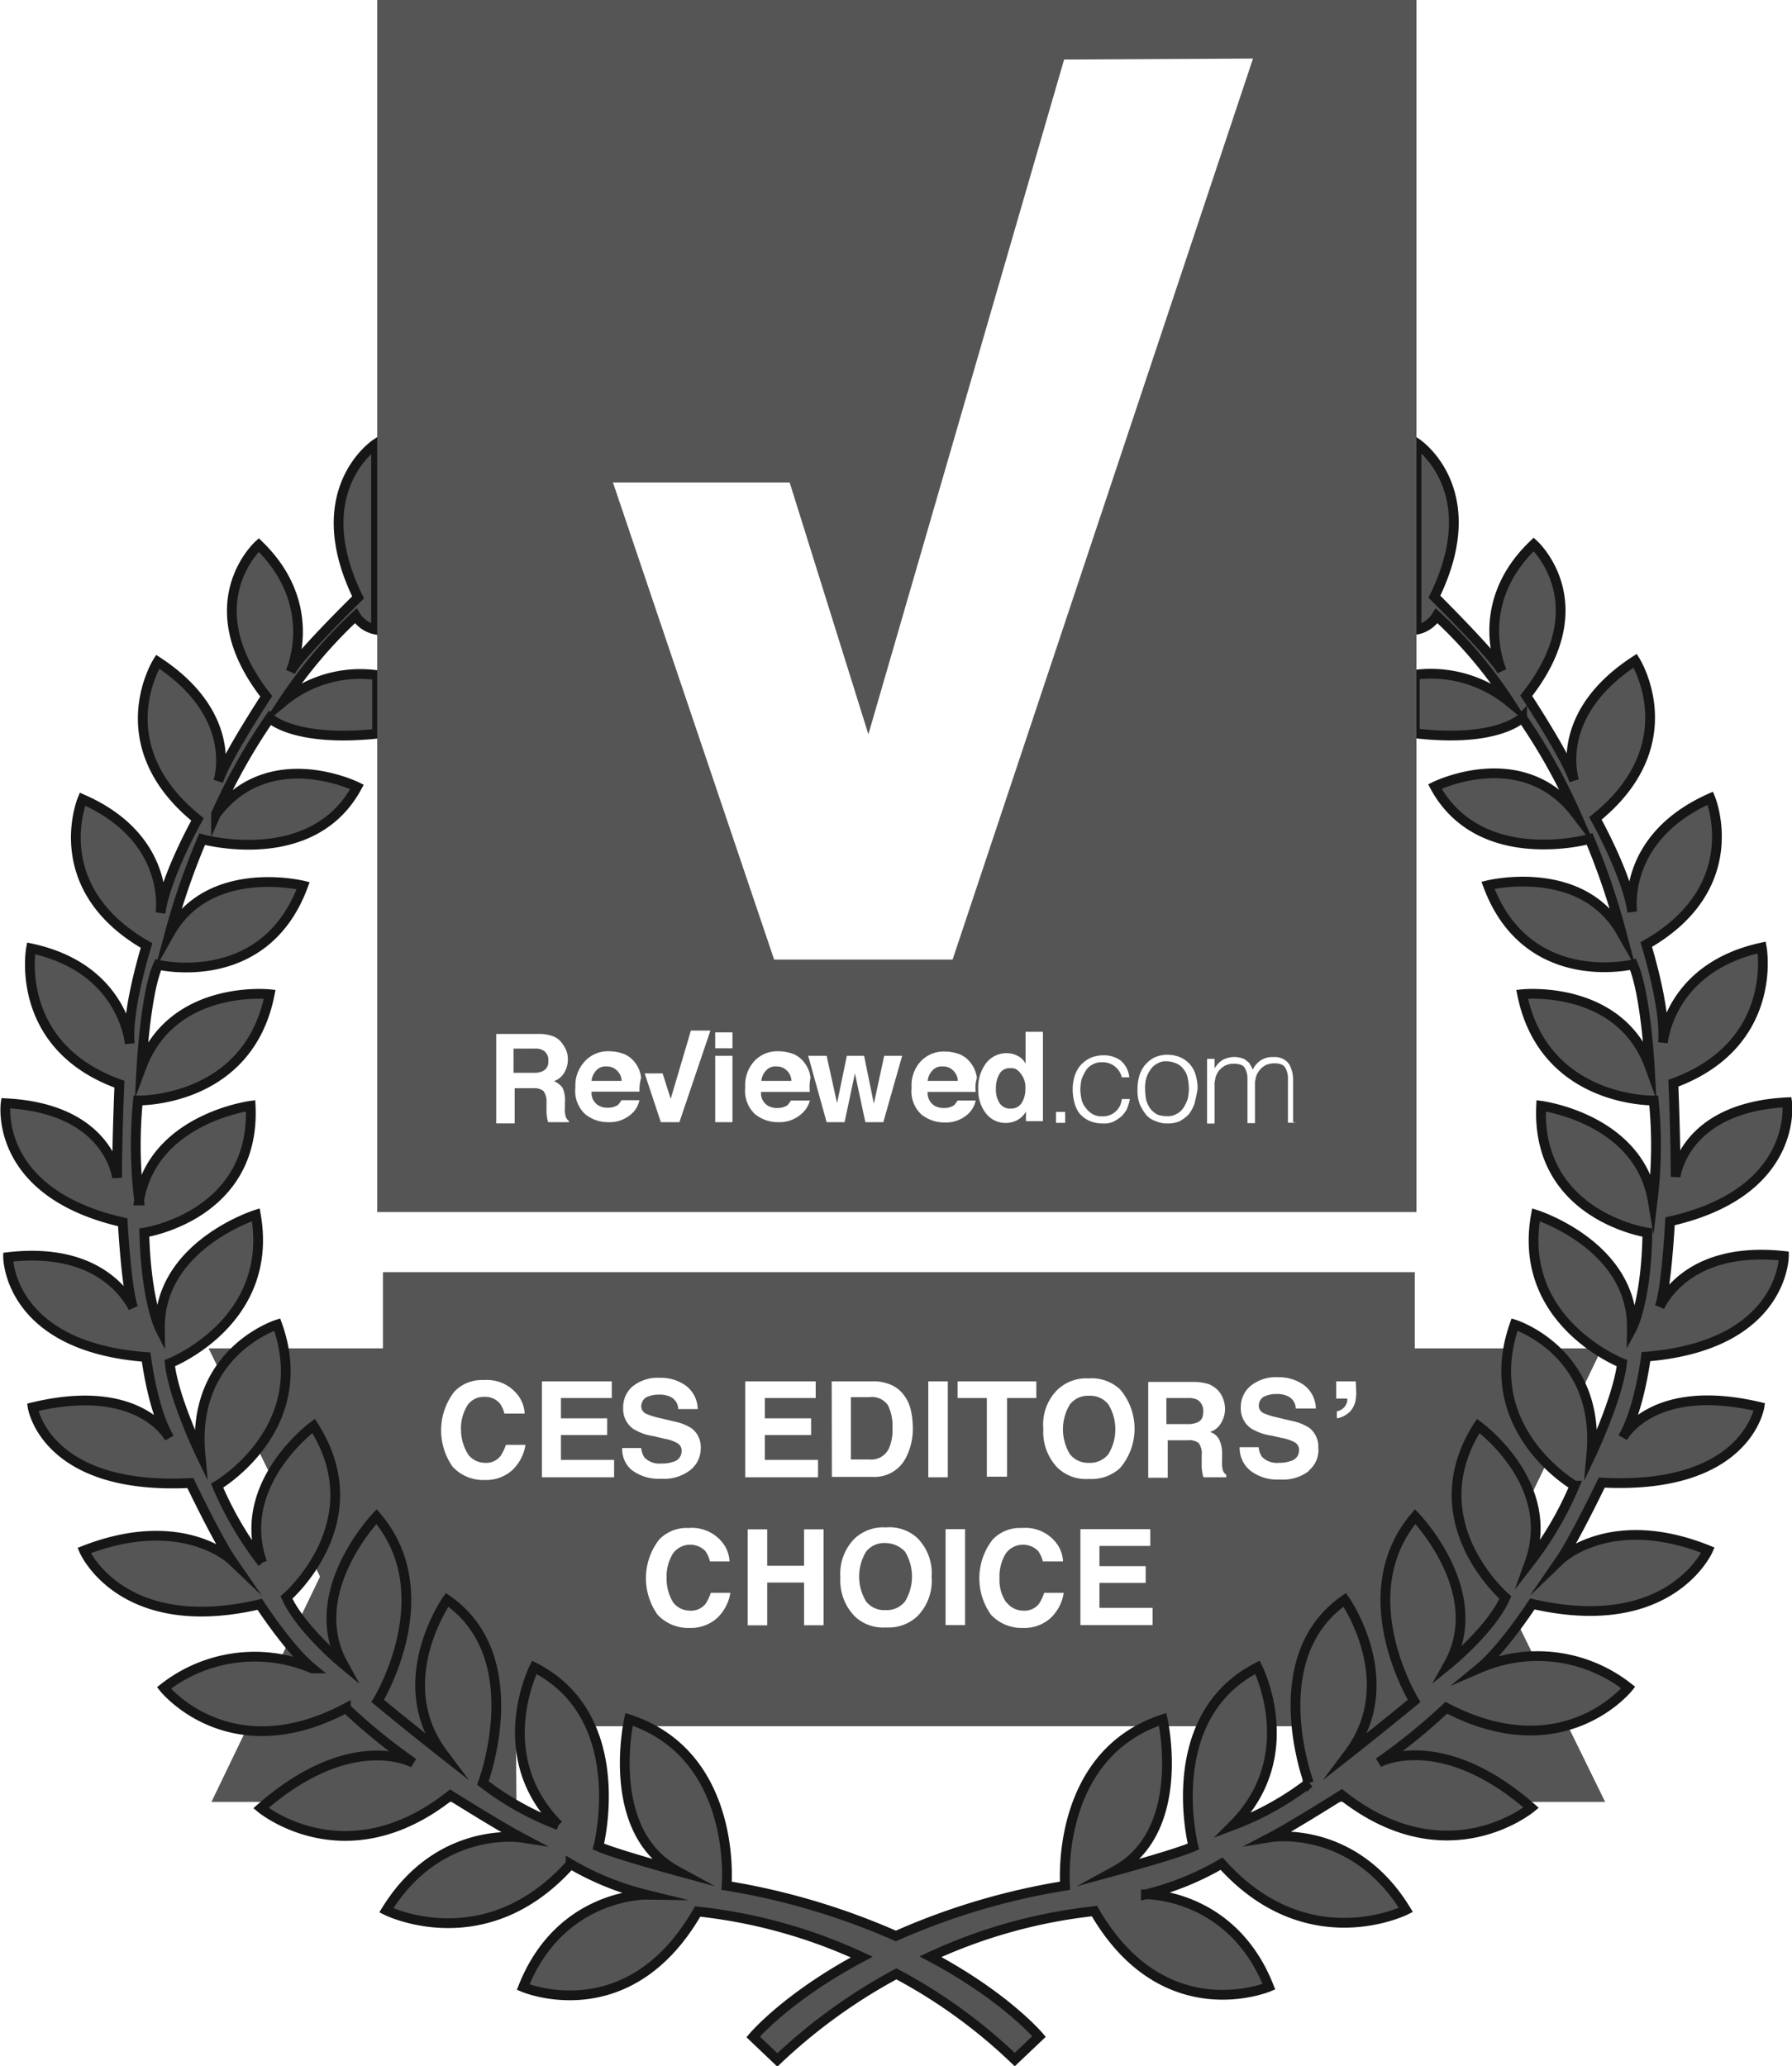 <svg xmlns="http://www.w3.org/2000/svg" viewBox="0 0 183.66 211.75"><defs><style>.cls-1,.cls-2{fill:#555;}.cls-2{stroke:#161616;stroke-miterlimit:10;}</style></defs><title>Asset 4</title><g id="Layer_2" data-name="Layer 2"><g id="Layer_1-2" data-name="Layer 1"><path class="cls-1" d="M91.18,148.25a4.72,4.72,0,0,0,.29-1.9A4.8,4.8,0,0,0,91,144a2,2,0,0,0-1.9-.82H87.21v6.39H89.1A2,2,0,0,0,91.18,148.25Z"/><path class="cls-1" d="M90.76,158.13a2.36,2.36,0,0,0-2,.89,4.92,4.92,0,0,0,0,5.09,2.33,2.33,0,0,0,2,.89,2.36,2.36,0,0,0,2-.89,4.92,4.92,0,0,0,0-5.09A2.78,2.78,0,0,0,90.76,158.13Z"/><path class="cls-1" d="M122.73,143.45a2,2,0,0,0-.94-.18h-2.25v2.67h2.19a2.29,2.29,0,0,0,1-.18c.42-.18.59-.53.59-1.12A1.33,1.33,0,0,0,122.73,143.45Z"/><path class="cls-1" d="M153.05,161.27l11.13-23.09H145v-7.81H39.25v7.81H21.38L32.8,161.57,21.67,184.66H52.93l-.06-7.76h80.58l.06,7.76h31Zm-44.64-18.88a4.28,4.28,0,0,1,3.19-1.13,4.23,4.23,0,0,1,3.2,1.13,6.21,6.21,0,0,1,0,8.05,4.31,4.31,0,0,1-3.2,1.12,4.2,4.2,0,0,1-3.19-1.12,5.27,5.27,0,0,1-1.48-4A5,5,0,0,1,108.41,142.39Zm-10.13-.83h7.93v1.71h-3v8.06h-2.07v-8.06h-3v-1.71Zm-3.14,0h2v9.83h-2ZM48,149.08a2.18,2.18,0,0,0,1.71.83,1.85,1.85,0,0,0,1.6-.72,4.88,4.88,0,0,0,.54-1.12h2a4.44,4.44,0,0,1-1.36,2.6,4,4,0,0,1-2.79,1,4.26,4.26,0,0,1-3.31-1.36,6.48,6.48,0,0,1,.18-7.7,3.87,3.87,0,0,1,3-1.18,4,4,0,0,1,3.55,1.6,3.32,3.32,0,0,1,.65,1.83H51.69a2.92,2.92,0,0,0-.48-1.06,2,2,0,0,0-1.59-.65,2,2,0,0,0-1.72.88,4.47,4.47,0,0,0-.65,2.55A4.75,4.75,0,0,0,48,149.08Zm15,2.31H55.54v-9.83H62.7v1.71H57.49v2.08h4.74v1.71H57.49v2.55h5.45v1.78Zm.77-3h1.95a2,2,0,0,0,.35,1,2.16,2.16,0,0,0,1.72.59,3.37,3.37,0,0,0,1.19-.17,1.13,1.13,0,0,0,.88-1.13.88.88,0,0,0-.41-.77,4,4,0,0,0-1.36-.47L67,147.18a5.44,5.44,0,0,1-2.13-.77,2.48,2.48,0,0,1-1-2.13,2.79,2.79,0,0,1,.95-2.19,4.1,4.1,0,0,1,2.84-.89,4.36,4.36,0,0,1,2.67.83,3.08,3.08,0,0,1,1.18,2.37h-2a1.42,1.42,0,0,0-.77-1.24,2.58,2.58,0,0,0-1.25-.24,2.8,2.8,0,0,0-1.3.3,1.12,1.12,0,0,0-.47.88.85.85,0,0,0,.47.77,6.67,6.67,0,0,0,1.3.42l1.72.41a4.89,4.89,0,0,1,1.72.71,2.43,2.43,0,0,1,.89,2,2.83,2.83,0,0,1-1.07,2.24,4.38,4.38,0,0,1-3,.89,4.55,4.55,0,0,1-3-.89A2.77,2.77,0,0,1,63.77,148.37ZM69,164.23a2.18,2.18,0,0,0,1.72.83,1.89,1.89,0,0,0,1.6-.71,4.71,4.71,0,0,0,.53-1.12h2a4.48,4.48,0,0,1-1.37,2.6,4,4,0,0,1-2.78,1,4.28,4.28,0,0,1-3.31-1.36,6.46,6.46,0,0,1,.17-7.7,3.89,3.89,0,0,1,3-1.18,4,4,0,0,1,3.56,1.59,3.37,3.37,0,0,1,.65,1.84H72.76a2.9,2.9,0,0,0-.47-1.07,2.18,2.18,0,0,0-3.31.24,4.44,4.44,0,0,0-.66,2.55A4.63,4.63,0,0,0,69,164.23Zm7.41-22.67H83.6v1.71H78.39v2.08h4.74v1.71H78.39v2.55h5.45v1.78H76.38v-9.83Zm8,25h-2v-4.38H78.63v4.38h-2v-9.83h2v3.73h3.78v-3.73h2Zm.83-25h4.2a4.2,4.2,0,0,1,1.54.23A3.26,3.26,0,0,1,92.66,143a3.93,3.93,0,0,1,.71,1.6,8.06,8.06,0,0,1,.18,1.59,6.42,6.42,0,0,1-.77,3.32,3.58,3.58,0,0,1-3.32,1.84h-4.2ZM94,165.65a4.32,4.32,0,0,1-3.2,1.13,4.2,4.2,0,0,1-3.19-1.13,5.25,5.25,0,0,1-1.48-4,5.1,5.1,0,0,1,1.48-4,4.29,4.29,0,0,1,3.19-1.12A4.22,4.22,0,0,1,94,157.6a5.1,5.1,0,0,1,1.48,4A5.16,5.16,0,0,1,94,165.65Zm4.91.89h-2v-9.83h2Zm4.27-2.31a2.15,2.15,0,0,0,1.71.83,1.88,1.88,0,0,0,1.6-.71,4.71,4.71,0,0,0,.53-1.12h2a4.47,4.47,0,0,1-1.36,2.6,4,4,0,0,1-2.79,1,4.3,4.3,0,0,1-3.31-1.36,6.44,6.44,0,0,1,.18-7.7,3.85,3.85,0,0,1,3-1.18,4,4,0,0,1,3.56,1.59,3.37,3.37,0,0,1,.65,1.84h-2.07a3.06,3.06,0,0,0-.48-1.07,2.18,2.18,0,0,0-3.31.24,4.45,4.45,0,0,0-.65,2.55A4,4,0,0,0,103.14,164.23Zm15,2.31h-7.45v-9.83h7.16v1.72h-5.21v2.07h4.74v1.72h-4.74v2.55h5.45v1.77Zm7.41-15.15h-2.25a3,3,0,0,1-.12-.54,3.82,3.82,0,0,1-.06-.83v-.88a1.86,1.86,0,0,0-.3-1.25,1.6,1.6,0,0,0-1.18-.29h-2v3.84h-2v-9.82h4.68a5.27,5.27,0,0,1,1.54.23,2.85,2.85,0,0,1,1,.71,2.54,2.54,0,0,1,.47.83,2.75,2.75,0,0,1,.18,1,2.71,2.71,0,0,1-.36,1.36,2,2,0,0,1-1.18,1,1.55,1.55,0,0,1,.94.77,3.31,3.31,0,0,1,.3,1.54v.65a2.93,2.93,0,0,0,.06.89.88.88,0,0,0,.36.53v.3Zm8.58-.66a4.38,4.38,0,0,1-3,.89,4.55,4.55,0,0,1-3-.89,3,3,0,0,1-1.12-2.42H129a2,2,0,0,0,.35,1,2.16,2.16,0,0,0,1.72.6,3.35,3.35,0,0,0,1.19-.18,1.12,1.12,0,0,0,.88-1.13.86.86,0,0,0-.41-.77,4.19,4.19,0,0,0-1.36-.47l-1.07-.24a5.44,5.44,0,0,1-2.13-.77,2.48,2.48,0,0,1-1-2.13,2.79,2.79,0,0,1,1-2.19,4.1,4.1,0,0,1,2.84-.89,4.36,4.36,0,0,1,2.67.83,3.08,3.08,0,0,1,1.18,2.37H132.8a1.42,1.42,0,0,0-.77-1.24,2.58,2.58,0,0,0-1.25-.24,2.8,2.8,0,0,0-1.3.3,1.12,1.12,0,0,0-.47.88.85.85,0,0,0,.47.77,6.67,6.67,0,0,0,1.3.42l1.72.41a4.89,4.89,0,0,1,1.72.71,2.43,2.43,0,0,1,.89,2A2.69,2.69,0,0,1,134.1,150.73Zm4.8-7.75a2.37,2.37,0,0,1-.54,1.6,2.42,2.42,0,0,1-1.42.77v-.71a1.35,1.35,0,0,0,.95-.71,1.08,1.08,0,0,0,.12-.6h-1.13v-1.77h2l.06,1.42Z"/><path class="cls-1" d="M111.6,149.91a2.39,2.39,0,0,0,2-.89,4.92,4.92,0,0,0,0-5.09,2.36,2.36,0,0,0-2-.89,2.33,2.33,0,0,0-1.95.89,4.92,4.92,0,0,0,0,5.09A2.36,2.36,0,0,0,111.6,149.91Z"/><path class="cls-2" d="M182.83,128.71c-9.18-1-12.14,4-12.73,5.21.71-1.95,1.06-8.76,1.06-8.76,13.26-3,12-12.2,12-12.2-10.66.53-11.43,7.64-11.43,7.64,0-4.32-.23-9.59-.23-9.59,10.89-4,9.06-13.91,9.06-13.91-9.18,2-10.07,9.17-10.13,9.76.36-3.43-1.71-10.06-1.71-10.06,10.36-5.92,6.57-15,6.57-15-9.18,4.09-8,11.66-8,11.66-.53-3.79-3.78-9.59-3.78-9.59,9.47-7.63,4.08-16.16,4.08-16.16C159.74,72.82,161,78.86,161.33,80c-.82-2.48-4.91-8.7-4.91-8.7,7.46-9.47.77-15.51.77-15.51-6.45,6.16-3.26,13-3.26,13-.65-1.42-6.92-7.64-6.92-7.64,5.38-11-1.84-15.75-1.84-15.75V64.53a3.07,3.07,0,0,0,2.07-1.42,46.12,46.12,0,0,1,7.46,8.82A12.7,12.7,0,0,0,145,69.15v6c8.53,1,11-1.6,11-1.6a60.38,60.38,0,0,1,5.5,9.83c-5.5-7.22-14.44-2.78-14.44-2.78,4.61,8.52,15.86,5.38,15.86,5.38a73.38,73.38,0,0,1,3.26,9.59c-4.09-7.22-13.68-4.85-13.68-4.85,4,10.78,14.86,8.11,14.86,8.11,1.31,2.9,1.72,10.48,1.72,10.48C166,100.82,156,101.89,156,101.89c2.25,11.13,13.49,10.89,13.49,10.89a46.79,46.79,0,0,1-.11,10.25c-1.42-8.41-11.43-9.71-11.43-9.71-.53,11.31,10.89,13,10.89,13-.11,7.11-1.59,9.83-1.59,9.83.11-8.52-9.83-11.66-9.83-11.66-2,11,8.82,15.21,8.82,15.21-.42,3.56-3.14,9.3-3.14,9.3.95-10.48-7.87-13.26-7.87-13.26-3.79,10.77,6.15,16.51,6.15,16.51a35.18,35.18,0,0,1-4.61,7.88c2.9-8.11-5.27-14-5.27-14-6.28,9.82,2.78,17.58,2.78,17.58-1.42,3.26-5.8,6.81-5.8,6.81,4.08-7.34-3.44-15.1-3.44-15.1-6.8,8-.11,18.89-.11,18.89-3.14,2.6-6.69,5.39-6.69,5.39,5.5-7.35-.42-15.75-.42-15.75-8.52,5.92-3.67,18.77-3.67,18.77a30,30,0,0,1-7.76,4.32c7.11-7.11,2.49-16.17,2.49-16.17-10,5.1-6.57,18.36-6.57,18.36-1.72.77-8,2.48-8,2.48,7.46-4.08,4.85-15.51,4.85-15.51-11.13,3.67-10,17.05-10,17.05a70.13,70.13,0,0,0-17.34,5.15,71.71,71.71,0,0,0-17.35-5.15s1.19-13.38-10-17.05c0,0-2.6,11.43,4.86,15.51,0,0-6.28-1.71-8-2.48,0,0,3.43-13.26-6.57-18.36,0,0-4.62,9.06,2.48,16.17a30,30,0,0,1-7.75-4.32s4.85-12.85-3.67-18.77c0,0-5.92,8.4-.42,15.75,0,0-3.55-2.79-6.69-5.39,0,0,6.69-10.9-.12-18.89,0,0-7.46,7.76-3.43,15.1,0,0-4.32-3.55-5.8-6.81,0,0,9.06-7.76,2.78-17.58,0,0-8.11,5.92-5.27,14a35.45,35.45,0,0,1-4.62-7.88s10-5.8,6.16-16.51c0,0-8.82,2.78-7.87,13.26,0,0-2.79-5.8-3.14-9.3,0,0,10.77-4.2,8.82-15.21,0,0-9.95,3.14-9.83,11.66,0,0-1.42-2.78-1.6-9.83,0,0,11.43-1.71,10.9-13,0,0-10,1.3-11.43,9.71a47.12,47.12,0,0,1-.12-10.25s11.31.24,13.5-10.89c0,0-9.95-1.07-13.14,7.46,0,0,.41-7.64,1.71-10.48,0,0,10.9,2.61,14.86-8.11,0,0-9.59-2.37-13.67,4.85A72.43,72.43,0,0,1,20.72,86S32,89.16,36.59,80.64c0,0-8.94-4.44-14.45,2.78a61,61,0,0,1,5.51-9.83s2.49,2.49,11,1.6v-6A12.41,12.41,0,0,0,29,71.93a48.67,48.67,0,0,1,7.46-8.82,3.07,3.07,0,0,0,2.08,1.42V45.47s-7.23,4.74-1.84,15.75c0,0-6.28,6.15-6.93,7.63,0,0,3.14-6.8-3.25-13,0,0-6.69,6,.77,15.51,0,0-4.09,6.22-4.92,8.7.36-1.18,1.54-7.16-6.21-12.25,0,0-5.39,8.52,4.08,16.16,0,0-3.26,5.8-3.79,9.59,0,0,1.19-7.64-8-11.66,0,0-3.79,9.06,6.57,15,0,0-2.07,6.63-1.72,10.06-.06-.59-.94-7.81-10.12-9.77,0,0-1.84,10,9.06,13.92,0,0-.24,5.27-.24,9.59,0,0-.77-7.11-11.42-7.64,0,0-1.31,9.18,12,12.2,0,0,.36,6.8,1.07,8.76C13,132.8,10,127.76.83,128.83c0,0,0,9.18,14.15,10.24,0,0,.65,5.39,2.37,8.29,0,0-3-5.8-14-3.14,0,0,1.3,8.53,16.16,7.76,0,0,2.78,5.8,4.2,7.87,0,0-5.09-4.85-15.09-.95,0,0,3.79,8.83,18,5.51,0,0,3,4.62,5.39,6.57a15.1,15.1,0,0,0-15.21,2s6.69,8.4,18.65,2.07a60.88,60.88,0,0,0,6.92,5.62s-6.27-3.55-15.63,4.62c0,0,8.65,7.22,19.42-1.3,0,0,5,3.14,7.23,4.32,0,0-8.41-1.3-13.8,7.46,0,0,10.12,5.09,18.89-4.74a29.2,29.2,0,0,0,7.75,3.14s-8.82-.12-12.61,9.47c0,0,10.78,4.62,17.88-7.75a53.35,53.35,0,0,1,16.82,4.67c-7.7,4.09-11.13,8.18-11.13,8.18l2.48,2.36a56.86,56.86,0,0,1,12.2-8.82A54.28,54.28,0,0,1,104,211.06l2.49-2.36s-3.43-4.09-11.13-8.18a53.67,53.67,0,0,1,16.81-4.67c7.11,12.31,17.88,7.75,17.88,7.75-3.79-9.59-12.61-9.47-12.61-9.47a29.34,29.34,0,0,0,7.76-3.14c8.82,9.83,18.89,4.74,18.89,4.74-5.39-8.82-13.8-7.46-13.8-7.46,2.25-1.18,7.22-4.32,7.22-4.32,10.78,8.52,19.42,1.3,19.42,1.3-9.29-8.11-15.63-4.62-15.63-4.62a61.54,61.54,0,0,0,6.93-5.62c12,6.27,18.65-2.07,18.65-2.07a15,15,0,0,0-15.22-2c2.37-1.95,5.39-6.57,5.39-6.57,14.15,3.26,18-5.51,18-5.51-9.95-4-15.1.95-15.1.95,1.42-2.07,4.21-7.87,4.21-7.87,14.86.77,16.16-7.76,16.16-7.76-11-2.6-14,3.14-14,3.14,1.71-2.9,2.37-8.29,2.37-8.29C182.83,137.89,182.83,128.71,182.83,128.71Z"/><path class="cls-1" d="M103.55,109.47a1.16,1.16,0,0,0-1.12.59,2.87,2.87,0,0,0-.36,1.48,2.57,2.57,0,0,0,.36,1.48,1.25,1.25,0,0,0,1.12.59,1.3,1.3,0,0,0,1.13-.53,2.66,2.66,0,0,0,.41-1.48,2.27,2.27,0,0,0-.65-1.78A1,1,0,0,0,103.55,109.47Z"/><path class="cls-1" d="M96.62,109.29a1.24,1.24,0,0,0-1.06.42,1.75,1.75,0,0,0-.48,1.06h3.08a1.47,1.47,0,0,0-.47-1.06A1.42,1.42,0,0,0,96.62,109.29Z"/><path class="cls-1" d="M62.17,109.29a1.26,1.26,0,0,0-1.07.42,1.75,1.75,0,0,0-.47,1.06h3.08a1.47,1.47,0,0,0-.48-1.06A1.4,1.4,0,0,0,62.17,109.29Z"/><path class="cls-1" d="M121.31,109.59a1.64,1.64,0,0,0-.71-.59,2.73,2.73,0,0,0-1-.24,1.67,1.67,0,0,0-1,.24,1.78,1.78,0,0,0-.71.65,3,3,0,0,0-.42.88,3.54,3.54,0,0,0-.11,1.07,6.44,6.44,0,0,0,.11,1.12,3,3,0,0,0,.42.89,2.36,2.36,0,0,0,.71.6,2.59,2.59,0,0,0,1,.17,1.73,1.73,0,0,0,1-.23,1.81,1.81,0,0,0,.71-.66,4,4,0,0,0,.42-.88,5.8,5.8,0,0,0,.12-1,6.41,6.41,0,0,0-.12-1.12A1.94,1.94,0,0,0,121.31,109.59Z"/><path class="cls-1" d="M55.65,107.63a1.62,1.62,0,0,0-.88-.17H52.63v2.48h2.08a2,2,0,0,0,.94-.18,1,1,0,0,0,.54-1A1.12,1.12,0,0,0,55.65,107.63Z"/><path class="cls-1" d="M79.57,109.29a1.24,1.24,0,0,0-1.06.42,1.75,1.75,0,0,0-.48,1.06h3.08a1.51,1.51,0,0,0-.47-1.06A1.42,1.42,0,0,0,79.57,109.29Z"/><path class="cls-1" d="M38.66,0V124.21H145.17V0ZM80.93,49.44,89,75.25,109.06,6.1,128.42,6,97.63,98.34H79.34L62.82,49.44ZM58.26,115H56.19a1.71,1.71,0,0,1-.12-.47,3.34,3.34,0,0,1-.06-.77V113a1.86,1.86,0,0,0-.3-1.18,1.49,1.49,0,0,0-1.06-.3h-1.9v3.61H50.86v-9.17h4.38a3.87,3.87,0,0,1,1.42.23,2,2,0,0,1,.89.65,3.53,3.53,0,0,1,.47.77,2.47,2.47,0,0,1,.18,1,2.63,2.63,0,0,1-.36,1.3,2,2,0,0,1-1.06.89,1.92,1.92,0,0,1,.89.71,3,3,0,0,1,.23,1.42v.6a2.58,2.58,0,0,0,.06.82.87.87,0,0,0,.36.54V115Zm7.28-3.13H60.63a1.48,1.48,0,0,0,.71,1.42,1.85,1.85,0,0,0,1,.23,1.82,1.82,0,0,0,1-.29,3.33,3.33,0,0,0,.36-.48h1.83a2.52,2.52,0,0,1-.65,1.25,3.34,3.34,0,0,1-2.55,1,3.72,3.72,0,0,1-2.36-.82,3.25,3.25,0,0,1-1-2.73,3.64,3.64,0,0,1,1-2.72,3.21,3.21,0,0,1,2.42-1,4.43,4.43,0,0,1,1.6.3,2.74,2.74,0,0,1,1.19,1,3.06,3.06,0,0,1,.53,1.42A4.65,4.65,0,0,0,65.54,111.9ZM69.63,115h-1.9l-1.66-5h1.84l.83,2.61,2.07-7h2Zm5.44,0H73.3v-6.8h1.77Zm0-7.57H73.3V105.8h1.77ZM83,111.9H78a1.5,1.5,0,0,0,.71,1.42,1.91,1.91,0,0,0,1,.23,1.85,1.85,0,0,0,1-.29,3.32,3.32,0,0,0,.35-.48H83A2.61,2.61,0,0,1,82.3,114a3.36,3.36,0,0,1-2.55,1,3.73,3.73,0,0,1-2.37-.82,3.24,3.24,0,0,1-1-2.73,3.64,3.64,0,0,1,.94-2.72,3.22,3.22,0,0,1,2.43-1,4.47,4.47,0,0,1,1.6.3,2.72,2.72,0,0,1,1.18,1,3,3,0,0,1,.54,1.42A4.65,4.65,0,0,0,83,111.9ZM90.53,115H88.69l-1.07-5-1.06,5H84.72l-1.89-6.8h1.89l1.07,4.85,1-4.85h1.77l1,4.91,1.06-4.91h1.84ZM100,111.9H95.08a1.5,1.5,0,0,0,.71,1.42,1.91,1.91,0,0,0,1,.23,1.82,1.82,0,0,0,1-.29,3.32,3.32,0,0,0,.35-.48H100a2.61,2.61,0,0,1-.65,1.25,3.34,3.34,0,0,1-2.55,1,3.73,3.73,0,0,1-2.37-.82,3.24,3.24,0,0,1-1-2.73,3.64,3.64,0,0,1,.94-2.72,3.23,3.23,0,0,1,2.43-1,4.47,4.47,0,0,1,1.6.3,2.72,2.72,0,0,1,1.18,1,3,3,0,0,1,.54,1.42A3.24,3.24,0,0,0,100,111.9Zm6.87,3h-1.72v-1a2.18,2.18,0,0,1-.89.89,2.57,2.57,0,0,1-1.18.29,2.54,2.54,0,0,1-2-.94,3.84,3.84,0,0,1-.82-2.49,4.16,4.16,0,0,1,.82-2.72,2.64,2.64,0,0,1,2.14-1,2.4,2.4,0,0,1,1.12.3,1.84,1.84,0,0,1,.77.77v-3.26h1.78v9.12Zm2.3.17h-.94v-1.12h.94Zm6.34-1.42a3.83,3.83,0,0,1-.59.77,4.23,4.23,0,0,1-.83.54,2.37,2.37,0,0,1-1.13.17,3.22,3.22,0,0,1-1.36-.29,2.92,2.92,0,0,1-.94-.71,2.84,2.84,0,0,1-.54-1.13,5,5,0,0,1-.18-1.36,4.54,4.54,0,0,1,.18-1.3,3.07,3.07,0,0,1,.59-1.13,3.25,3.25,0,0,1,1-.77,3.15,3.15,0,0,1,1.3-.29,2.91,2.91,0,0,1,1.84.53,2.58,2.58,0,0,1,.89,1.72h-.77a2,2,0,0,0-2-1.54,1.85,1.85,0,0,0-1,.23,1.81,1.81,0,0,0-.71.66,5.86,5.86,0,0,0-.42.88,5.8,5.8,0,0,0-.12,1,5.18,5.18,0,0,0,.12,1,2,2,0,0,0,.42.88,2.39,2.39,0,0,0,.71.66,1.85,1.85,0,0,0,1,.23,1.92,1.92,0,0,0,2-1.77h.83A4.87,4.87,0,0,1,115.51,113.61Zm6.93-.59a4.09,4.09,0,0,1-.6,1.13,3.75,3.75,0,0,1-.94.71,2.88,2.88,0,0,1-1.25.23,2.76,2.76,0,0,1-1.18-.23,2.16,2.16,0,0,1-1-.65,5.24,5.24,0,0,1-.65-1.07,4,4,0,0,1-.24-1.54,5,5,0,0,1,.18-1.36,3.08,3.08,0,0,1,1.54-1.9,3.22,3.22,0,0,1,1.36-.29,3.45,3.45,0,0,1,1.37.29,2.92,2.92,0,0,1,.94.71,2.82,2.82,0,0,1,.59,1.13,5,5,0,0,1,.18,1.36A12.35,12.35,0,0,1,122.44,113Zm10.36,2H132v-4.55a2.1,2.1,0,0,0-.3-1.13c-.18-.3-.59-.41-1.12-.41a2.2,2.2,0,0,0-.83.17,2,2,0,0,0-.71.6,2.11,2.11,0,0,0-.24.41,1.42,1.42,0,0,0-.12.47,1.32,1.32,0,0,0-.06.48v4h-.77v-4.56a2.09,2.09,0,0,0-.29-1.12c-.18-.3-.59-.41-1.13-.41a2.09,2.09,0,0,0-.83.17,2.29,2.29,0,0,0-.71.59,2.64,2.64,0,0,0-.23.42,1.42,1.42,0,0,0-.12.47,1.32,1.32,0,0,0-.06.48v4h-.77v-6.63h.77v1h0a2.35,2.35,0,0,1,.83-.89,2.65,2.65,0,0,1,1.18-.3,2.59,2.59,0,0,1,.77.12,1.07,1.07,0,0,1,.53.3.83.83,0,0,1,.36.41,1.8,1.8,0,0,1,.24.48,2.27,2.27,0,0,1,.88-1,2.15,2.15,0,0,1,1.25-.3,1.74,1.74,0,0,1,1.06.24,1.48,1.48,0,0,1,.6.59,3.85,3.85,0,0,1,.29.83,5.06,5.06,0,0,1,.06,1v4Z"/></g></g></svg>